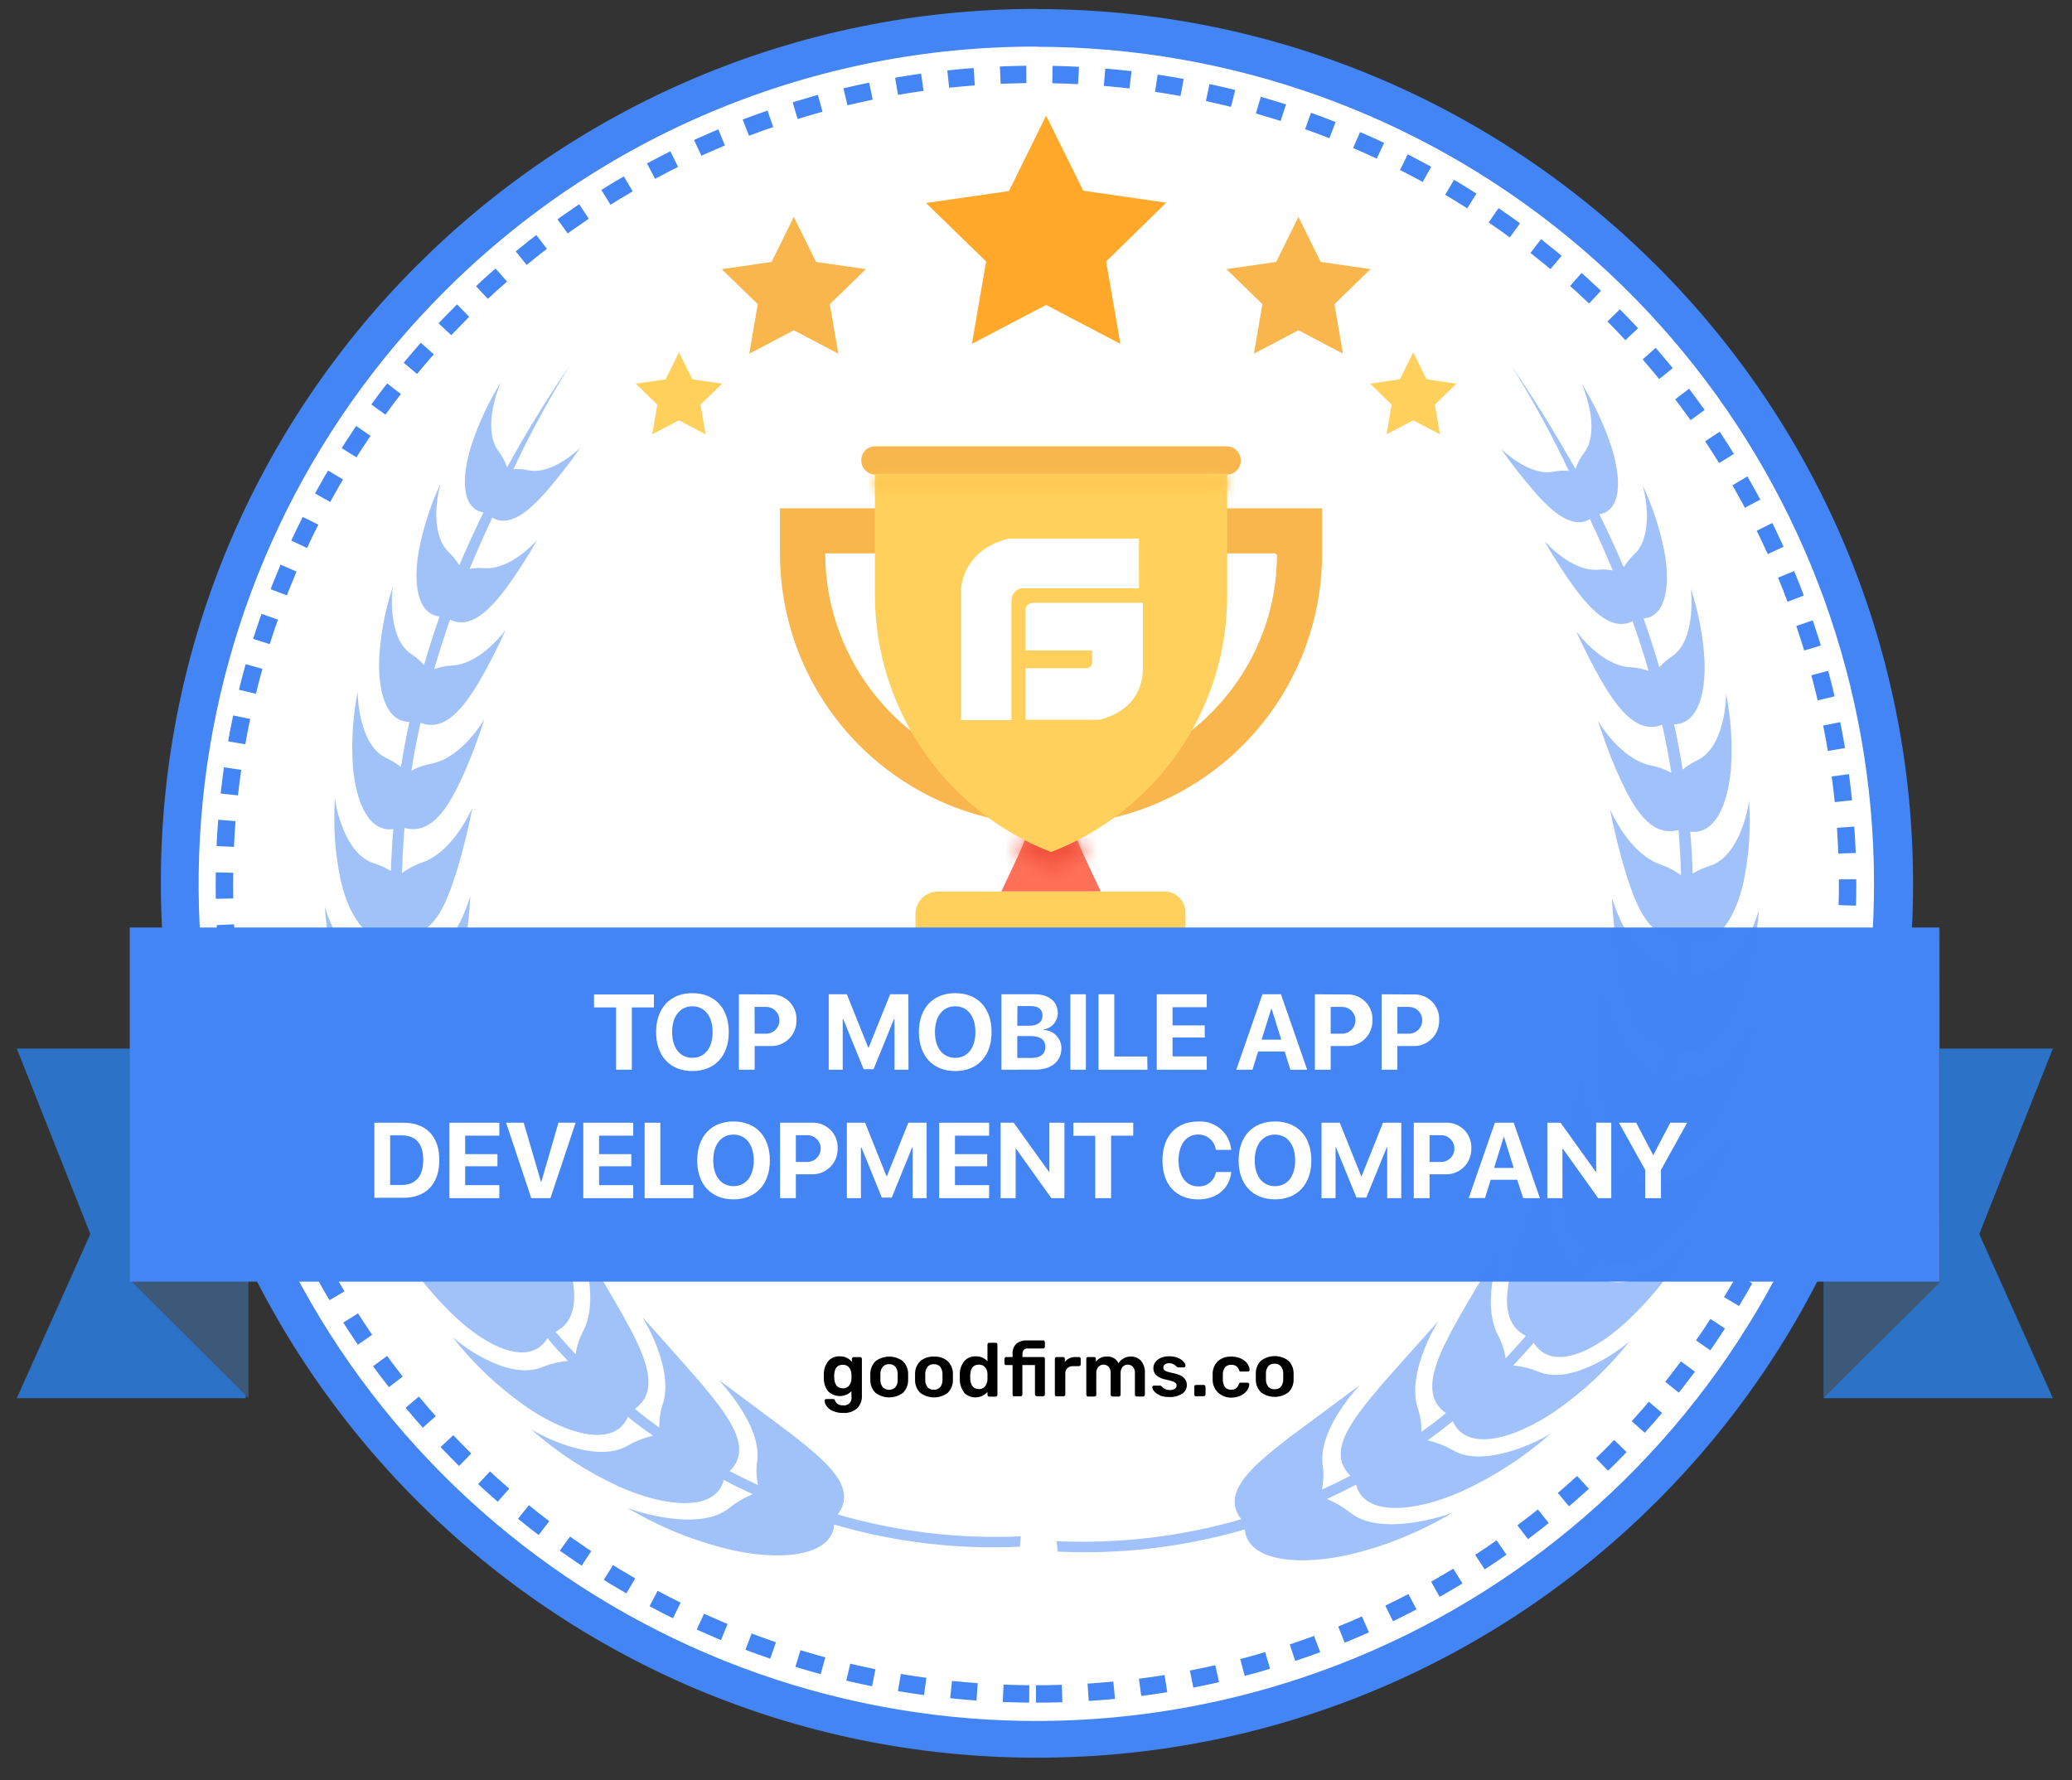 <?xml version="1.0" encoding="UTF-8"?>
<svg xmlns="http://www.w3.org/2000/svg" width="135" height="116" viewBox="0 0 135 116" fill="none">
  <rect x="0" y="0" width="135" height="116" fill="#333333" stroke="none"/>
  <g clip-path="url(#clip0_21_29988)">
    <path d="M67.556 113.309C36.755 113.309 11.697 88.319 11.697 57.593C11.697 26.868 36.755 1.877 67.556 1.877C98.357 1.877 123.415 26.868 123.415 57.593C123.415 88.319 98.357 113.309 67.556 113.309Z" fill="white"></path>
    <path d="M67.557 3.049C80.183 3.057 92.416 7.441 102.172 15.452C111.927 23.464 118.602 34.608 121.058 46.986C123.514 59.364 121.6 72.211 115.642 83.337C109.685 94.463 100.051 103.18 88.383 108.004C76.716 112.827 63.736 113.459 51.654 109.79C39.573 106.122 29.138 98.38 22.127 87.885C15.117 77.39 11.964 64.79 13.206 52.232C14.448 39.674 20.008 27.935 28.939 19.014C34.003 13.933 40.024 9.905 46.654 7.162C53.285 4.42 60.393 3.018 67.569 3.037M67.569 0.579C36.038 0.579 10.48 26.081 10.48 57.524C10.48 88.966 36.026 114.539 67.557 114.539C99.087 114.539 124.645 89.036 124.645 57.593C124.645 26.151 99.083 0.591 67.557 0.591L67.569 0.579Z" fill="#4385F4"></path>
    <path d="M67.5 110.384C96.706 110.384 120.379 86.758 120.379 57.614C120.379 28.47 96.706 4.848 67.5 4.848C38.294 4.848 14.621 28.474 14.621 57.614C14.621 86.754 38.298 110.384 67.5 110.384Z" stroke="#4385F4" stroke-width="1.134" stroke-miterlimit="10" stroke-dasharray="1.7 1.7"></path>
    <path d="M71.717 58.093H65.24L66.347 55.742L67.302 53.538H69.659L70.614 55.742L71.717 58.093Z" fill="#FF7058"></path>
    <path d="M75.834 58.093H61.118C60.729 58.094 60.356 58.249 60.08 58.524C59.804 58.799 59.649 59.171 59.647 59.56V64.333H77.236V59.56C77.249 59.37 77.222 59.178 77.157 58.999C77.092 58.819 76.991 58.655 76.859 58.517C76.727 58.379 76.568 58.27 76.391 58.197C76.215 58.124 76.025 58.089 75.834 58.093Z" fill="#FFD15C"></path>
    <mask id="mask0_21_29988" style="mask-type:luminance" maskUnits="userSpaceOnUse" x="66" y="53" width="5" height="4">
      <path d="M70.609 55.742C70.035 56.045 69.445 56.319 68.842 56.561L68.473 56.635L68.109 56.487C67.505 56.246 66.916 55.972 66.342 55.668L67.297 53.464H69.576L70.609 55.742Z" fill="white"></path>
    </mask>
    <g mask="url(#mask0_21_29988)">
      <path d="M72.661 51.416H64.295V58.671H72.661V51.416Z" fill="#F1543F"></path>
    </g>
    <path d="M79.959 29.084H57.004C56.77 29.087 56.547 29.182 56.381 29.347C56.216 29.512 56.122 29.735 56.118 29.969C56.113 30.09 56.132 30.211 56.173 30.325C56.215 30.439 56.279 30.543 56.361 30.632C56.444 30.72 56.543 30.792 56.653 30.842C56.764 30.892 56.883 30.92 57.004 30.924H79.959C80.192 30.919 80.415 30.825 80.579 30.66C80.743 30.494 80.837 30.272 80.84 30.039C80.846 29.918 80.827 29.798 80.786 29.684C80.745 29.571 80.681 29.466 80.599 29.378C80.517 29.289 80.418 29.217 80.308 29.167C80.199 29.116 80.08 29.088 79.959 29.084ZM50.818 33.124V36.135C50.83 39.631 51.878 43.044 53.83 45.946C55.781 48.847 58.549 51.105 61.783 52.436C66.073 54.2 70.886 54.2 75.175 52.436C78.41 51.105 81.177 48.847 83.129 45.946C85.081 43.044 86.129 39.631 86.141 36.135V33.124H50.818ZM83.201 36.135C83.202 39.545 82.004 42.847 79.816 45.463C78.433 47.13 76.701 48.473 74.743 49.399C72.785 50.325 70.648 50.81 68.481 50.822C66.313 50.826 64.171 50.348 62.211 49.421C60.251 48.494 58.523 47.142 57.151 45.463C54.981 42.837 53.785 39.541 53.766 36.135V36.061H83.128V36.135H83.201Z" fill="#F8B64C"></path>
    <path d="M79.957 30.924V38.851C79.951 42.462 78.852 45.988 76.803 48.963C74.754 51.939 71.853 54.225 68.48 55.521C65.103 54.208 62.202 51.909 60.154 48.922C58.107 45.936 57.008 42.401 57.002 38.781V30.924H79.957Z" fill="#FFD15C"></path>
    <mask id="mask1_21_29988" style="mask-type:luminance" maskUnits="userSpaceOnUse" x="57" y="30" width="23" height="3">
      <path d="M79.885 30.923H57V32.025H79.885V30.923Z" fill="white"></path>
    </mask>
    <g mask="url(#mask1_21_29988)">
      <path d="M81.938 28.875H54.953V34.074H81.938V28.875Z" fill="#FFC952"></path>
    </g>
    <path d="M67.468 39.281C67.468 39.281 66.808 39.216 66.808 39.797V42.382H71.158V43.157C71.16 43.21 71.151 43.264 71.131 43.314C71.111 43.363 71.081 43.408 71.042 43.445C71.003 43.482 70.957 43.51 70.906 43.528C70.855 43.545 70.801 43.551 70.748 43.546H66.812V46.905H71.567C71.567 46.905 74.437 46.467 74.466 43.546V39.281H67.468ZM74.207 35.094H65.747C62.685 35.819 62.619 38.372 62.619 38.372V46.926H65.898V39.142C65.897 38.957 65.958 38.777 66.072 38.631C66.186 38.485 66.346 38.382 66.526 38.339H74.212L74.207 35.094Z" fill="white"></path>
    <path opacity="0.5" d="M40.883 98.25L40.837 98.221C40.837 98.221 40.854 98.234 40.883 98.25ZM34.582 93.133L34.55 93.1C34.55 93.1 34.562 93.117 34.582 93.133ZM21.17 59.052V59.028C21.17 59.028 21.17 59.04 21.17 59.056V59.052ZM21.822 51.989C21.822 51.961 21.822 51.944 21.822 51.948C21.822 51.952 21.818 51.969 21.822 51.993V51.989Z" fill="#4385F4"></path>
    <g opacity="0.5">
      <path d="M66.509 100.114C62.48 100.295 58.449 99.813 54.576 98.688C55.962 96.894 53.674 95.108 51.481 93.387L46.886 89.958C46.833 89.999 49.592 92.744 49.346 95.136C49.256 95.681 49.272 96.237 49.391 96.775C48.764 96.484 48.161 96.185 47.538 95.866C49.149 94.321 47.325 92.109 45.57 90.011C43.718 87.893 41.848 85.816 41.844 85.812C41.84 85.808 43.894 89.04 43.213 91.396C43.03 91.922 42.944 92.478 42.959 93.035C42.414 92.625 41.881 92.24 41.365 91.806C43.176 90.528 41.856 88.004 40.545 85.636C39.167 83.231 37.745 80.896 37.745 80.892C37.745 80.888 39.13 84.403 38.04 86.652C37.768 87.149 37.587 87.69 37.503 88.25C37.052 87.769 36.615 87.282 36.191 86.787C38.13 85.792 37.376 83.1 36.552 80.536C35.638 77.934 34.654 75.497 34.663 75.46C34.671 75.423 35.396 79.114 33.937 81.195C33.583 81.648 33.305 82.156 33.117 82.699C32.767 82.152 32.431 81.606 32.109 81.06C34.158 80.339 33.908 77.57 33.543 74.948C33.097 72.268 32.547 69.745 32.547 69.716C32.547 69.687 32.666 73.403 30.883 75.23C30.466 75.629 30.114 76.09 29.842 76.599C29.682 76.226 29.522 75.853 29.37 75.476C29.256 75.185 29.141 74.894 29.034 74.599C31.113 74.214 31.297 71.588 31.355 69.097C31.355 66.553 31.207 64.148 31.195 64.124C31.182 64.099 30.785 67.537 28.821 69.04C28.364 69.359 27.961 69.749 27.628 70.195C27.423 69.409 27.218 68.622 27.079 67.827C29.129 67.77 29.698 65.369 30.104 63.038C30.51 60.707 30.658 58.413 30.637 58.413C30.617 58.413 29.817 61.514 27.768 62.629C27.282 62.872 26.839 63.193 26.456 63.579C26.358 62.683 26.285 61.786 26.239 60.888C28.215 61.125 29.055 58.962 29.731 56.86C30.152 55.472 30.503 54.064 30.781 52.641C30.756 52.641 29.629 55.418 27.567 56.18C27.071 56.343 26.605 56.586 26.19 56.901C26.214 56.102 26.255 55.304 26.313 54.513C26.313 54.325 26.345 54.136 26.358 53.952C28.141 54.447 29.252 52.526 30.104 50.674C30.957 48.822 31.559 46.86 31.559 46.856C31.559 46.852 30.178 49.314 28.161 49.752C27.687 49.834 27.229 49.992 26.805 50.219C26.968 49.175 27.169 48.134 27.399 47.098C28.965 47.733 30.203 46.115 31.178 44.496C31.829 43.374 32.42 42.219 32.949 41.035C32.949 41.035 31.4 43.226 29.494 43.366C29.083 43.382 28.678 43.462 28.292 43.603C28.604 42.527 28.948 41.451 29.325 40.375C30.654 41.051 31.933 39.715 32.982 38.327C33.716 37.315 34.392 36.261 35.007 35.172C35.007 35.172 33.334 37.139 31.572 37.024C31.246 36.996 30.918 37.011 30.596 37.069C31.031 36.026 31.494 34.98 31.986 33.931L32.072 33.726C33.175 34.406 34.449 33.316 35.544 32.087C36.352 31.155 37.111 30.181 37.819 29.17C37.819 29.17 36.015 30.965 34.437 30.649C34.114 30.571 33.78 30.546 33.449 30.576C34.545 28.245 35.777 25.981 37.138 23.795C35.601 26.049 34.236 28.261 33.039 30.453C32.898 30.056 32.697 29.683 32.445 29.346C31.941 28.666 31.928 27.569 32.109 26.63C32.222 26.047 32.394 25.476 32.621 24.926C31.807 26.238 31.156 27.644 30.682 29.113C30.055 31.186 30.076 33.148 31.502 33.394C30.932 34.541 30.412 35.692 29.928 36.835C29.729 36.516 29.491 36.223 29.219 35.963C28.567 35.344 28.399 34.246 28.428 33.292C28.454 32.697 28.545 32.106 28.698 31.53C28.039 32.939 27.561 34.426 27.276 35.955C26.923 38.052 27.186 40.01 28.641 40.17C28.272 41.224 27.934 42.279 27.628 43.333C27.384 43.066 27.109 42.83 26.809 42.628C25.226 41.616 25.538 38.462 25.595 38.224C25.097 39.734 24.798 41.303 24.706 42.89C24.62 45.053 25.144 47.024 26.665 47.04C26.665 47.04 26.665 47.041 26.665 47.065C26.46 48.029 26.28 49 26.124 49.978C25.832 49.749 25.514 49.556 25.177 49.4C23.378 48.581 23.283 45.303 23.312 45.045C22.986 46.671 22.88 48.332 22.996 49.986C23.193 52.247 24.013 54.243 25.624 54.029C25.55 54.939 25.498 55.849 25.468 56.758C25.124 56.549 24.757 56.381 24.374 56.258C22.418 55.656 21.853 52.424 21.824 52.018C21.705 53.747 21.818 55.485 22.16 57.184C22.644 59.519 23.874 61.576 25.517 61.06C25.561 61.895 25.629 62.731 25.722 63.567C25.316 63.374 24.886 63.236 24.443 63.157C22.275 62.801 21.23 59.376 21.164 59.06C21.277 60.914 21.646 62.743 22.259 64.497C23.119 66.926 24.743 68.962 26.419 68.069C26.579 68.831 26.755 69.593 26.956 70.351C26.475 70.194 25.974 70.105 25.468 70.089C23.099 70.023 21.484 66.426 21.43 66.205C21.821 68.157 22.486 70.044 23.406 71.809C24.714 74.296 26.784 76.246 28.415 74.923C28.67 75.595 28.943 76.26 29.235 76.918C28.688 76.809 28.127 76.782 27.571 76.84C25.05 77.119 22.755 73.456 22.73 73.321C23.442 75.333 24.447 77.228 25.714 78.946C27.518 81.404 30.063 83.17 31.539 81.445C31.867 81.991 32.209 82.537 32.564 83.084C32.003 83.052 31.441 83.103 30.895 83.235C28.383 83.874 25.439 80.421 25.489 80.368C26.516 82.293 27.837 84.047 29.403 85.566C31.625 87.758 34.482 89.143 35.671 87.205C36.081 87.705 36.544 88.201 37.003 88.684C36.44 88.733 35.888 88.864 35.363 89.073C33.039 90.065 29.76 87.418 29.448 87.09C30.82 88.843 32.445 90.382 34.269 91.658C36.946 93.51 40.041 94.362 40.91 92.326C41.437 92.758 41.983 93.167 42.549 93.555C41.974 93.689 41.422 93.905 40.91 94.198C38.762 95.477 34.966 93.399 34.581 93.117C36.284 94.633 38.203 95.889 40.274 96.845C43.328 98.234 46.644 98.537 47.157 96.435C47.772 96.763 48.386 97.07 49.042 97.365C48.495 97.589 47.983 97.89 47.521 98.258C45.574 99.86 41.373 98.471 40.881 98.258C42.903 99.472 45.096 100.375 47.386 100.937C50.743 101.757 54.187 101.454 54.355 99.348C58.279 100.497 62.367 100.984 66.451 100.79L66.509 100.114Z" fill="#4385F4"></path>
    </g>
    <path d="M83.456 90.368C83.56 90.23 83.613 90.061 83.608 89.888C83.608 89.856 83.608 89.794 83.608 89.7C83.608 89.606 83.608 89.54 83.608 89.507C83.613 89.334 83.558 89.165 83.452 89.028C83.401 88.971 83.338 88.926 83.267 88.897C83.195 88.869 83.119 88.858 83.042 88.864C82.966 88.858 82.889 88.87 82.818 88.898C82.747 88.927 82.683 88.971 82.632 89.028C82.528 89.165 82.474 89.335 82.481 89.507V89.7V89.888C82.475 90.061 82.53 90.231 82.636 90.368C82.688 90.423 82.752 90.466 82.823 90.494C82.894 90.522 82.97 90.533 83.046 90.527C83.122 90.533 83.199 90.522 83.27 90.495C83.341 90.467 83.404 90.424 83.456 90.368ZM82.161 90.732C82.053 90.625 81.967 90.497 81.909 90.357C81.85 90.216 81.82 90.065 81.821 89.913V89.483C81.82 89.33 81.851 89.179 81.91 89.038C81.969 88.897 82.056 88.77 82.165 88.663C82.421 88.472 82.733 88.369 83.052 88.369C83.372 88.369 83.684 88.472 83.94 88.663C84.049 88.77 84.136 88.897 84.195 89.038C84.254 89.179 84.284 89.33 84.284 89.483C84.284 89.52 84.284 89.593 84.284 89.7C84.284 89.806 84.284 89.876 84.284 89.913C84.285 90.065 84.256 90.216 84.198 90.357C84.139 90.498 84.053 90.626 83.944 90.732C83.686 90.923 83.374 91.027 83.052 91.027C82.731 91.027 82.419 90.923 82.161 90.732ZM79.349 90.732C79.24 90.626 79.153 90.498 79.095 90.357C79.037 90.216 79.007 90.065 79.009 89.913V89.716V89.52C79.008 89.367 79.038 89.216 79.096 89.076C79.154 88.935 79.24 88.807 79.349 88.7C79.588 88.493 79.898 88.386 80.214 88.401C80.44 88.394 80.665 88.441 80.87 88.536C81.033 88.612 81.174 88.727 81.28 88.872C81.359 88.985 81.407 89.116 81.419 89.253C81.421 89.269 81.418 89.285 81.413 89.3C81.407 89.315 81.398 89.329 81.386 89.339C81.362 89.36 81.332 89.372 81.3 89.372H80.866C80.839 89.38 80.81 89.38 80.784 89.372C80.762 89.348 80.745 89.32 80.734 89.29C80.698 89.183 80.631 89.089 80.542 89.02C80.45 88.961 80.343 88.932 80.234 88.938C80.159 88.929 80.082 88.939 80.01 88.966C79.939 88.993 79.875 89.037 79.824 89.094C79.72 89.232 79.666 89.403 79.673 89.577V89.921C79.695 90.347 79.875 90.56 80.214 90.56C80.323 90.564 80.432 90.536 80.525 90.478C80.614 90.407 80.68 90.312 80.714 90.204C80.724 90.174 80.741 90.148 80.763 90.126C80.786 90.107 80.816 90.099 80.845 90.101H81.28C81.311 90.102 81.342 90.113 81.366 90.134C81.377 90.145 81.387 90.158 81.392 90.173C81.398 90.188 81.4 90.204 81.398 90.22C81.386 90.353 81.339 90.48 81.263 90.589C81.159 90.738 81.018 90.857 80.853 90.933C80.647 91.034 80.419 91.083 80.189 91.076C79.879 91.073 79.582 90.953 79.357 90.74L79.349 90.732ZM77.844 90.949C77.834 90.939 77.826 90.926 77.82 90.912C77.814 90.898 77.811 90.882 77.812 90.867V90.368C77.811 90.352 77.813 90.336 77.818 90.321C77.824 90.306 77.832 90.292 77.844 90.281C77.855 90.27 77.869 90.261 77.884 90.255C77.899 90.25 77.915 90.248 77.931 90.249H78.427C78.442 90.249 78.457 90.251 78.471 90.257C78.485 90.263 78.498 90.271 78.509 90.282C78.52 90.293 78.529 90.306 78.536 90.321C78.542 90.336 78.546 90.352 78.546 90.368V90.863C78.546 90.879 78.543 90.894 78.537 90.908C78.532 90.922 78.523 90.934 78.513 90.945C78.502 90.957 78.489 90.967 78.474 90.974C78.459 90.98 78.443 90.983 78.427 90.982H77.931C77.913 90.986 77.896 90.985 77.879 90.981C77.862 90.977 77.846 90.969 77.832 90.957L77.844 90.949ZM75.57 90.921C75.427 90.863 75.299 90.773 75.197 90.659C75.13 90.588 75.088 90.497 75.078 90.4C75.076 90.386 75.078 90.372 75.083 90.358C75.088 90.345 75.096 90.333 75.106 90.323C75.127 90.302 75.155 90.291 75.184 90.29H75.594C75.608 90.291 75.622 90.295 75.634 90.302C75.646 90.309 75.656 90.319 75.664 90.331L75.775 90.425C75.898 90.529 76.055 90.585 76.217 90.581C76.329 90.585 76.439 90.56 76.537 90.507C76.575 90.484 76.607 90.452 76.629 90.413C76.65 90.374 76.661 90.33 76.66 90.286C76.662 90.227 76.641 90.17 76.603 90.126C76.545 90.074 76.476 90.036 76.402 90.015C76.258 89.967 76.112 89.927 75.963 89.897C75.737 89.864 75.525 89.77 75.348 89.626C75.281 89.566 75.228 89.492 75.194 89.409C75.159 89.326 75.143 89.237 75.147 89.147C75.149 89.013 75.19 88.884 75.266 88.774C75.356 88.65 75.478 88.552 75.619 88.491C75.794 88.413 75.984 88.376 76.176 88.381C76.373 88.375 76.568 88.41 76.75 88.483C76.89 88.54 77.016 88.627 77.119 88.737C77.189 88.808 77.233 88.9 77.242 88.999C77.243 89.013 77.24 89.026 77.235 89.039C77.23 89.052 77.223 89.063 77.213 89.073C77.203 89.084 77.191 89.092 77.178 89.098C77.164 89.103 77.15 89.106 77.135 89.106H76.766C76.751 89.107 76.735 89.104 76.721 89.098C76.707 89.091 76.694 89.081 76.684 89.069C76.646 89.04 76.609 89.008 76.574 88.975C76.521 88.933 76.463 88.898 76.402 88.872C76.33 88.842 76.253 88.828 76.176 88.831C76.077 88.823 75.978 88.85 75.897 88.909C75.866 88.934 75.841 88.966 75.824 89.002C75.806 89.038 75.798 89.078 75.799 89.118C75.796 89.171 75.812 89.223 75.844 89.266C75.898 89.316 75.963 89.354 76.033 89.376C76.167 89.421 76.304 89.455 76.443 89.479C77.033 89.593 77.328 89.851 77.328 90.253C77.329 90.365 77.302 90.476 77.249 90.574C77.196 90.673 77.119 90.757 77.025 90.818C76.772 90.976 76.477 91.052 76.18 91.035C75.967 91.044 75.755 91.007 75.557 90.929L75.57 90.921ZM70.81 90.949C70.8 90.939 70.791 90.926 70.786 90.912C70.78 90.898 70.777 90.882 70.778 90.867V88.544C70.778 88.513 70.789 88.482 70.81 88.459C70.835 88.439 70.865 88.428 70.897 88.43H71.282C71.297 88.428 71.313 88.43 71.328 88.435C71.343 88.44 71.356 88.448 71.368 88.459C71.379 88.47 71.388 88.483 71.393 88.498C71.399 88.513 71.401 88.529 71.401 88.544V88.729C71.485 88.621 71.593 88.535 71.717 88.477C71.841 88.419 71.977 88.392 72.114 88.397C72.27 88.384 72.427 88.418 72.563 88.496C72.699 88.573 72.808 88.69 72.876 88.831C72.959 88.699 73.075 88.59 73.213 88.516C73.355 88.436 73.516 88.394 73.68 88.397C73.803 88.393 73.926 88.416 74.04 88.463C74.153 88.51 74.256 88.581 74.34 88.671C74.522 88.896 74.613 89.182 74.594 89.47V90.884C74.594 90.899 74.591 90.914 74.586 90.928C74.58 90.942 74.572 90.955 74.561 90.966C74.55 90.978 74.537 90.988 74.522 90.994C74.507 91.001 74.491 91.003 74.475 91.003H74.065C74.049 91.003 74.033 90.999 74.018 90.993C74.004 90.987 73.99 90.977 73.979 90.966C73.968 90.955 73.96 90.942 73.954 90.928C73.949 90.914 73.946 90.899 73.946 90.884V89.511C73.96 89.351 73.913 89.192 73.815 89.065C73.772 89.018 73.719 88.982 73.66 88.958C73.602 88.934 73.538 88.923 73.475 88.925C73.414 88.925 73.353 88.937 73.296 88.961C73.24 88.985 73.189 89.02 73.147 89.065C73.046 89.191 72.998 89.351 73.012 89.511V90.884C73.012 90.899 73.009 90.914 73.004 90.928C72.998 90.942 72.99 90.955 72.979 90.966C72.968 90.978 72.955 90.988 72.94 90.994C72.925 91.001 72.909 91.003 72.893 91.003H72.483C72.452 91.001 72.423 90.987 72.401 90.966C72.379 90.944 72.366 90.915 72.364 90.884V89.511C72.379 89.351 72.332 89.191 72.233 89.065C72.189 89.019 72.136 88.984 72.077 88.96C72.019 88.936 71.956 88.924 71.893 88.925C71.831 88.925 71.771 88.938 71.714 88.961C71.658 88.985 71.607 89.021 71.565 89.065C71.464 89.191 71.415 89.351 71.429 89.511V90.884C71.43 90.899 71.428 90.914 71.423 90.928C71.418 90.942 71.411 90.955 71.401 90.966C71.39 90.977 71.376 90.987 71.361 90.993C71.347 90.999 71.331 91.003 71.315 91.003H70.905C70.885 91.005 70.864 91.002 70.846 90.994C70.827 90.986 70.811 90.974 70.798 90.957L70.81 90.949ZM68.761 90.949C68.75 90.939 68.742 90.926 68.736 90.912C68.731 90.898 68.728 90.882 68.728 90.867V88.553C68.728 88.52 68.739 88.488 68.761 88.463C68.772 88.451 68.786 88.443 68.8 88.437C68.815 88.432 68.831 88.429 68.847 88.43H69.257C69.273 88.429 69.29 88.431 69.305 88.437C69.321 88.442 69.335 88.451 69.347 88.463C69.369 88.488 69.38 88.52 69.38 88.553V88.754C69.462 88.645 69.57 88.558 69.694 88.502C69.817 88.445 69.953 88.421 70.089 88.43H70.294C70.309 88.428 70.325 88.43 70.34 88.435C70.355 88.44 70.368 88.448 70.38 88.459C70.391 88.47 70.4 88.483 70.405 88.498C70.411 88.513 70.414 88.529 70.413 88.544V88.905C70.414 88.92 70.412 88.936 70.406 88.95C70.4 88.964 70.391 88.977 70.38 88.987C70.369 88.999 70.356 89.009 70.341 89.015C70.326 89.022 70.31 89.025 70.294 89.024H69.909C69.842 89.02 69.775 89.03 69.713 89.052C69.65 89.075 69.593 89.11 69.544 89.155C69.497 89.203 69.462 89.26 69.438 89.323C69.415 89.386 69.405 89.453 69.409 89.52V90.867C69.41 90.883 69.407 90.898 69.402 90.912C69.396 90.927 69.387 90.939 69.376 90.949C69.365 90.961 69.353 90.97 69.339 90.977C69.325 90.983 69.309 90.986 69.294 90.986H68.822C68.791 90.988 68.76 90.978 68.736 90.957L68.761 90.949ZM66.006 90.949C65.996 90.939 65.987 90.926 65.982 90.912C65.976 90.898 65.973 90.882 65.974 90.867V88.954H65.564C65.548 88.955 65.532 88.953 65.517 88.948C65.502 88.942 65.488 88.933 65.477 88.922C65.466 88.911 65.457 88.897 65.451 88.882C65.446 88.867 65.443 88.851 65.445 88.835V88.544C65.445 88.514 65.457 88.485 65.478 88.463C65.489 88.451 65.502 88.443 65.517 88.437C65.532 88.432 65.548 88.429 65.564 88.43H65.974V88.233C65.964 88.111 65.981 87.988 66.023 87.873C66.064 87.758 66.13 87.653 66.215 87.565C66.421 87.404 66.68 87.327 66.941 87.348H67.962C67.977 87.347 67.993 87.349 68.007 87.354C68.022 87.359 68.036 87.367 68.048 87.377C68.069 87.401 68.08 87.431 68.08 87.463V87.754C68.08 87.77 68.077 87.786 68.071 87.801C68.064 87.816 68.055 87.829 68.043 87.84C68.033 87.85 68.02 87.859 68.006 87.865C67.992 87.87 67.977 87.873 67.962 87.873H66.965C66.916 87.868 66.867 87.874 66.82 87.89C66.773 87.907 66.731 87.933 66.695 87.967C66.638 88.053 66.61 88.155 66.617 88.258V88.43H67.962C67.977 88.428 67.993 88.43 68.007 88.435C68.022 88.44 68.036 88.448 68.048 88.459C68.069 88.482 68.08 88.513 68.08 88.544V90.867C68.081 90.882 68.078 90.898 68.072 90.912C68.067 90.926 68.058 90.939 68.048 90.949C68.037 90.962 68.024 90.971 68.009 90.978C67.994 90.984 67.978 90.987 67.962 90.986H67.552C67.521 90.984 67.492 90.971 67.47 90.949C67.448 90.927 67.435 90.898 67.433 90.867V88.954H66.613V90.867C66.614 90.883 66.612 90.898 66.606 90.912C66.6 90.927 66.592 90.939 66.58 90.949C66.57 90.962 66.556 90.971 66.541 90.978C66.526 90.984 66.51 90.987 66.494 90.986H66.084C66.066 90.99 66.047 90.989 66.029 90.984C66.012 90.979 65.995 90.97 65.982 90.957L66.006 90.949ZM64.19 90.331C64.284 90.202 64.335 90.047 64.338 89.888C64.338 89.847 64.338 89.786 64.338 89.7C64.338 89.614 64.338 89.548 64.338 89.507C64.335 89.358 64.281 89.213 64.186 89.098C64.135 89.04 64.072 88.994 64.001 88.964C63.93 88.935 63.853 88.921 63.776 88.925C63.428 88.925 63.239 89.143 63.215 89.577V89.872C63.239 90.282 63.428 90.519 63.776 90.519C63.855 90.523 63.934 90.508 64.006 90.476C64.079 90.443 64.142 90.393 64.19 90.331ZM62.825 90.74C62.635 90.499 62.532 90.2 62.534 89.892V89.548C62.531 89.243 62.633 88.945 62.821 88.704C62.916 88.596 63.035 88.511 63.168 88.456C63.3 88.401 63.444 88.376 63.588 88.385C63.729 88.379 63.87 88.405 64 88.461C64.13 88.517 64.245 88.601 64.338 88.708V87.615C64.338 87.599 64.341 87.583 64.347 87.568C64.354 87.553 64.363 87.54 64.375 87.528C64.386 87.519 64.399 87.511 64.413 87.506C64.427 87.501 64.442 87.499 64.457 87.5H64.867C64.882 87.499 64.898 87.5 64.913 87.505C64.927 87.51 64.941 87.518 64.953 87.528C64.964 87.54 64.972 87.553 64.978 87.568C64.984 87.583 64.986 87.599 64.986 87.615V90.892C64.987 90.907 64.985 90.923 64.979 90.937C64.973 90.951 64.964 90.964 64.953 90.974C64.942 90.986 64.929 90.996 64.914 91.002C64.899 91.009 64.883 91.012 64.867 91.011H64.457C64.426 91.009 64.397 90.996 64.375 90.974C64.353 90.952 64.34 90.923 64.338 90.892V90.708C64.242 90.816 64.124 90.902 63.993 90.963C63.861 91.023 63.719 91.056 63.574 91.059C63.43 91.062 63.286 91.035 63.152 90.981C63.019 90.926 62.897 90.844 62.797 90.74H62.825ZM61.255 90.4C61.359 90.263 61.413 90.093 61.407 89.921C61.407 89.888 61.407 89.827 61.407 89.733C61.407 89.638 61.407 89.573 61.407 89.54C61.412 89.368 61.358 89.199 61.255 89.061C61.204 89.004 61.141 88.959 61.07 88.931C60.998 88.902 60.922 88.891 60.845 88.897C60.769 88.891 60.693 88.903 60.622 88.932C60.551 88.96 60.487 89.004 60.435 89.061C60.333 89.199 60.279 89.368 60.284 89.54V89.921C60.278 90.093 60.332 90.263 60.435 90.4C60.488 90.456 60.552 90.499 60.623 90.526C60.693 90.554 60.77 90.566 60.845 90.56C60.927 90.566 61.008 90.551 61.083 90.517C61.157 90.484 61.222 90.432 61.272 90.368L61.255 90.4ZM59.96 90.765C59.852 90.658 59.766 90.53 59.708 90.389C59.649 90.249 59.62 90.098 59.62 89.946V89.516C59.62 89.363 59.65 89.212 59.709 89.071C59.768 88.93 59.855 88.803 59.964 88.696C60.213 88.487 60.533 88.382 60.858 88.401C61.18 88.382 61.497 88.488 61.743 88.696C61.852 88.803 61.939 88.93 61.998 89.071C62.057 89.212 62.088 89.363 62.087 89.516C62.087 89.552 62.087 89.626 62.087 89.733C62.087 89.839 62.087 89.909 62.087 89.946C62.088 90.098 62.058 90.249 61.999 90.389C61.941 90.53 61.855 90.658 61.747 90.765C61.489 90.957 61.175 91.06 60.854 91.06C60.532 91.06 60.218 90.957 59.96 90.765ZM58.341 90.4C58.445 90.263 58.497 90.093 58.488 89.921C58.492 89.858 58.492 89.795 58.488 89.733C58.492 89.668 58.492 89.604 58.488 89.54C58.495 89.368 58.441 89.198 58.337 89.061C58.286 89.003 58.222 88.959 58.151 88.93C58.08 88.902 58.003 88.89 57.927 88.897C57.851 88.891 57.774 88.903 57.703 88.931C57.632 88.96 57.568 89.004 57.517 89.061C57.411 89.198 57.356 89.367 57.361 89.54V89.921C57.355 90.094 57.41 90.264 57.517 90.4C57.627 90.507 57.774 90.567 57.927 90.567C58.08 90.567 58.227 90.507 58.337 90.4H58.341ZM57.046 90.765C56.937 90.658 56.85 90.531 56.792 90.39C56.734 90.249 56.704 90.098 56.705 89.946V89.516C56.705 89.363 56.735 89.212 56.795 89.071C56.854 88.93 56.94 88.803 57.05 88.696C57.306 88.505 57.617 88.402 57.937 88.402C58.257 88.402 58.568 88.505 58.825 88.696C58.934 88.803 59.02 88.93 59.08 89.071C59.139 89.212 59.169 89.363 59.169 89.516C59.169 89.552 59.169 89.626 59.169 89.733C59.169 89.839 59.169 89.909 59.169 89.946C59.169 90.098 59.139 90.249 59.081 90.389C59.023 90.53 58.937 90.658 58.829 90.765C58.571 90.956 58.258 91.059 57.937 91.059C57.616 91.059 57.303 90.956 57.046 90.765ZM55.324 90.29C55.416 90.165 55.469 90.015 55.476 89.86C55.478 89.806 55.478 89.753 55.476 89.7C55.478 89.648 55.478 89.596 55.476 89.544C55.469 89.388 55.416 89.236 55.324 89.11C55.274 89.051 55.211 89.005 55.139 88.974C55.068 88.944 54.991 88.93 54.914 88.934C54.557 88.934 54.373 89.151 54.352 89.585V89.7C54.352 90.212 54.541 90.47 54.918 90.47C54.999 90.474 55.08 90.459 55.154 90.424C55.227 90.39 55.291 90.338 55.34 90.273L55.324 90.29ZM54.221 91.928C54.065 91.855 53.932 91.74 53.836 91.597C53.771 91.502 53.733 91.391 53.725 91.277C53.725 91.262 53.727 91.247 53.733 91.233C53.738 91.218 53.747 91.206 53.758 91.195C53.781 91.176 53.81 91.165 53.84 91.166H54.279C54.306 91.164 54.334 91.172 54.356 91.187C54.381 91.208 54.398 91.237 54.406 91.269C54.442 91.353 54.498 91.428 54.57 91.486C54.668 91.554 54.787 91.586 54.906 91.576C54.985 91.591 55.067 91.587 55.144 91.563C55.221 91.539 55.291 91.496 55.347 91.439C55.404 91.381 55.445 91.31 55.468 91.233C55.49 91.155 55.493 91.073 55.476 90.994V90.659C55.273 90.86 54.999 90.972 54.713 90.972C54.428 90.972 54.153 90.86 53.951 90.659C53.767 90.416 53.67 90.119 53.676 89.814V89.679V89.548C53.673 89.244 53.771 88.947 53.955 88.704C54.049 88.595 54.167 88.51 54.3 88.454C54.434 88.399 54.578 88.375 54.721 88.385C54.88 88.381 55.037 88.415 55.181 88.483C55.307 88.545 55.418 88.634 55.504 88.745V88.557C55.504 88.54 55.507 88.523 55.513 88.508C55.519 88.492 55.529 88.478 55.541 88.467C55.553 88.456 55.566 88.447 55.581 88.441C55.596 88.436 55.611 88.433 55.627 88.434H56.037C56.053 88.433 56.069 88.436 56.084 88.441C56.099 88.447 56.112 88.456 56.123 88.467C56.145 88.492 56.157 88.524 56.156 88.557V90.925C56.167 91.079 56.145 91.233 56.093 91.379C56.041 91.524 55.959 91.657 55.853 91.769C55.727 91.877 55.581 91.96 55.424 92.012C55.266 92.064 55.1 92.084 54.934 92.072C54.694 92.082 54.455 92.032 54.238 91.928H54.221Z" fill="black"></path>
    <path d="M133.754 68.327H118.829V91.113H133.754L128.958 80.413L133.754 68.327ZM1.094 68.327H16.019V91.113H1.094L5.886 80.413L1.094 68.327Z" fill="#2C72C6"></path>
    <path d="M126.379 60.506L118.832 68.29V91.076L126.379 83.583V60.506ZM8.623 60.506L16.186 68.622V91.101L8.623 83.563V60.506Z" fill="#3D597A"></path>
    <path d="M8.455 83.518H126.362L126.35 60.441H8.455V83.518Z" fill="#4385F4"></path>
    <path opacity="0.5" d="M68.842 100.429C72.903 100.613 76.967 100.131 80.873 99.004C79.475 97.201 81.783 95.407 83.992 93.678C86.308 91.957 88.628 90.241 88.628 90.233C88.628 90.224 85.898 93.031 86.169 95.431C86.258 95.975 86.243 96.532 86.124 97.07C86.755 96.783 87.377 96.48 87.989 96.161C86.349 94.612 88.206 92.396 89.973 90.29C91.842 88.168 93.728 86.082 93.728 86.074C93.728 86.066 91.653 89.315 92.35 91.679C92.535 92.205 92.621 92.76 92.604 93.317C93.154 92.908 93.691 92.523 94.211 92.088C92.383 90.802 93.719 88.27 95.031 85.898C96.421 83.481 97.855 81.142 97.855 81.138C97.855 81.134 96.458 84.661 97.556 86.918C97.829 87.415 98.012 87.956 98.097 88.516C98.552 88.037 98.995 87.549 99.417 87.053C97.466 86.05 98.228 83.342 99.056 80.777C99.979 78.172 100.971 75.726 100.958 75.689C101.012 75.689 100.221 79.356 101.692 81.424C102.046 81.877 102.323 82.385 102.512 82.928C102.865 82.382 103.203 81.835 103.529 81.289C101.446 80.568 101.717 77.787 102.086 75.144C102.533 72.461 103.086 69.929 103.086 69.9C103.086 69.872 102.971 73.587 104.767 75.431C105.187 75.829 105.542 76.293 105.816 76.803C105.98 76.43 106.14 76.054 106.291 75.677C106.41 75.386 106.521 75.095 106.632 74.8C104.537 74.39 104.348 71.777 104.291 69.278C104.291 66.729 104.443 64.316 104.455 64.292C104.467 64.267 104.865 67.717 106.845 69.208C107.306 69.529 107.713 69.922 108.05 70.371C108.255 69.581 108.439 68.79 108.603 67.991C106.525 67.938 105.959 65.513 105.554 63.19C105.148 60.867 105.012 58.581 105.033 58.556C105.053 58.532 105.877 61.67 107.939 62.788C108.429 63.032 108.876 63.353 109.263 63.739C109.362 62.837 109.435 61.94 109.485 61.039C107.488 61.277 106.64 59.109 105.959 57C105.535 55.608 105.182 54.195 104.902 52.768C104.931 52.768 106.066 55.553 108.144 56.319C108.643 56.482 109.111 56.726 109.53 57.041C109.505 56.221 109.468 55.439 109.407 54.644C109.407 54.456 109.378 54.271 109.362 54.083C107.562 54.583 106.443 52.653 105.586 50.805C104.73 48.958 104.119 46.979 104.119 46.975C104.119 46.971 105.513 49.433 107.542 49.879C108.017 49.964 108.475 50.126 108.898 50.359C108.726 49.31 108.53 48.265 108.296 47.225C106.718 47.864 105.467 46.237 104.484 44.615C103.829 43.491 103.233 42.332 102.701 41.145C102.721 41.145 104.262 43.341 106.185 43.48C106.605 43.495 107.019 43.576 107.415 43.718C107.098 42.625 106.749 41.547 106.369 40.481C105.029 41.157 103.742 39.822 102.68 38.433C101.938 37.417 101.253 36.36 100.631 35.266C100.651 35.266 102.323 37.241 104.094 37.126C104.423 37.096 104.754 37.112 105.078 37.171C104.644 36.123 104.178 35.074 103.68 34.025L103.594 33.82C102.483 34.5 101.196 33.41 100.094 32.181C99.278 31.247 98.511 30.271 97.798 29.256C97.823 29.256 99.618 31.055 101.208 30.739C101.539 30.666 101.88 30.648 102.217 30.686C101.111 28.349 99.873 26.077 98.507 23.881C100.053 26.147 101.43 28.388 102.647 30.563C102.79 30.165 102.992 29.791 103.246 29.453C103.754 28.773 103.766 27.671 103.586 26.729C103.466 26.143 103.293 25.57 103.069 25.016C103.887 26.334 104.543 27.745 105.025 29.219C105.652 31.297 105.636 33.267 104.205 33.513C104.779 34.664 105.304 35.815 105.791 36.966C105.992 36.645 106.233 36.35 106.509 36.09C107.165 35.471 107.328 34.365 107.304 33.41C107.276 32.814 107.185 32.222 107.033 31.645C107.696 33.058 108.178 34.548 108.468 36.081C108.821 38.187 108.554 40.15 107.087 40.309C107.46 41.366 107.8 42.419 108.111 43.48C108.356 43.214 108.631 42.978 108.931 42.776C110.509 41.739 110.198 38.597 110.161 38.359C110.664 39.873 110.964 41.446 111.055 43.038C111.141 45.209 110.616 47.184 109.083 47.2C109.083 47.2 109.083 47.2 109.083 47.225C109.291 48.192 109.474 49.165 109.632 50.146C109.922 49.911 110.239 49.71 110.575 49.548C112.391 48.704 112.485 45.426 112.456 45.18C112.785 46.811 112.892 48.478 112.776 50.138C112.575 52.403 111.751 54.402 110.128 54.193C110.202 55.103 110.255 56.012 110.284 56.93C110.63 56.719 111 56.55 111.387 56.426C113.358 55.824 113.924 52.579 113.957 52.169C114.079 53.911 113.966 55.661 113.621 57.372C113.129 59.712 111.891 61.772 110.235 61.256C110.186 62.075 110.12 62.936 110.026 63.772C110.437 63.581 110.871 63.443 111.317 63.362C113.506 63.005 114.555 59.572 114.596 59.24C114.483 61.1 114.112 62.935 113.494 64.693C112.629 67.151 110.989 69.171 109.3 68.278C109.14 69.04 108.96 69.806 108.759 70.564C109.244 70.406 109.749 70.318 110.259 70.302C112.645 70.236 114.277 66.615 114.326 66.406C113.937 68.366 113.266 70.259 112.334 72.026C111.022 74.522 108.931 76.48 107.287 75.152C107.033 75.824 106.76 76.491 106.468 77.152C107.02 77.042 107.585 77.016 108.144 77.074C110.686 77.352 113.002 73.682 113.026 73.542C112.311 75.564 111.297 77.467 110.018 79.188C108.202 81.646 105.636 83.42 104.148 81.691C103.814 82.253 103.47 82.8 103.115 83.329C103.679 83.297 104.245 83.349 104.795 83.481C107.328 84.124 110.296 80.658 110.247 80.613C109.198 82.561 107.849 84.332 106.25 85.861C104.012 88.057 101.131 89.446 99.93 87.5C99.499 88.004 99.052 88.496 98.589 88.983C99.163 89.035 99.725 89.173 100.257 89.393C102.569 90.339 105.902 87.684 106.205 87.369C104.824 89.123 103.19 90.662 101.356 91.937C98.655 93.793 95.535 94.649 94.658 92.609C94.125 93.039 93.576 93.453 93.018 93.858C93.593 93.993 94.145 94.209 94.658 94.501C96.822 95.784 100.651 93.682 101.036 93.416C99.319 94.94 97.385 96.2 95.298 97.156C92.219 98.549 88.874 98.852 88.358 96.746C87.735 97.07 87.099 97.385 86.456 97.68C86.997 97.903 87.505 98.199 87.964 98.561C89.928 100.167 94.178 98.774 94.658 98.561C92.627 99.78 90.424 100.689 88.124 101.257C84.738 102.076 81.27 101.773 81.106 99.663C77.151 100.816 73.031 101.305 68.916 101.109L68.842 100.429Z" fill="#4385F4"></path>
    <path d="M68.159 7.535L70.578 12.427L75.984 13.209L72.07 17.036L72.996 22.406L68.159 19.87L63.326 22.406L64.249 17.036L60.334 13.23L65.741 12.447L68.159 7.535Z" fill="#FFA829"></path>
    <path d="M53.168 17.069L51.721 14.135L50.27 17.069L47.023 17.54L49.372 19.822L48.819 23.046L51.721 21.522L54.619 23.046L54.066 19.822L56.414 17.54L53.168 17.069Z" fill="#F8B64C"></path>
    <path d="M89.293 17.539L86.047 17.068L84.6 14.135L83.149 17.068L79.906 17.539L82.251 19.821L81.698 23.045L84.6 21.521L87.498 23.045L86.944 19.821L89.293 17.539Z" fill="#F8B64C"></path>
    <path d="M45.105 24.717L44.236 22.956L43.367 24.717L41.42 25L42.826 26.368L42.494 28.302L44.236 27.392L45.974 28.302L45.642 26.368L47.052 25L45.105 24.717Z" fill="#FFD15C"></path>
    <path d="M94.896 25L92.949 24.717L92.08 22.956L91.211 24.717L89.264 25L90.674 26.368L90.342 28.302L92.08 27.392L93.822 28.302L93.49 26.368L94.896 25Z" fill="#FFD15C"></path>
    <path d="M40.138 69.707V65.647H38.703V64.803H42.605V65.647H41.167V69.707H40.138Z" fill="white"></path>
    <path d="M47.483 67.257C47.483 68.818 46.568 69.793 45.113 69.793C43.658 69.793 42.748 68.818 42.748 67.257C42.748 65.697 43.658 64.718 45.113 64.718C46.568 64.718 47.483 65.693 47.483 67.257ZM43.793 67.257C43.793 68.286 44.31 68.933 45.113 68.933C45.917 68.933 46.429 68.286 46.429 67.257C46.429 66.229 45.917 65.574 45.113 65.574C44.31 65.574 43.793 66.225 43.793 67.257Z" fill="white"></path>
    <path d="M50.19 64.803C50.416 64.789 50.641 64.823 50.853 64.902C51.064 64.981 51.256 65.104 51.417 65.263C51.578 65.421 51.703 65.612 51.785 65.822C51.866 66.033 51.903 66.258 51.891 66.483C51.898 66.712 51.856 66.939 51.769 67.151C51.682 67.362 51.552 67.553 51.386 67.712C51.221 67.87 51.025 67.992 50.809 68.069C50.594 68.147 50.365 68.179 50.137 68.163H49.169V69.707H48.141V64.791L50.19 64.803ZM49.169 67.36H49.911C50.143 67.36 50.365 67.268 50.529 67.104C50.693 66.941 50.785 66.719 50.785 66.487C50.785 66.256 50.693 66.034 50.529 65.87C50.365 65.707 50.143 65.615 49.911 65.615H49.165L49.169 67.36Z" fill="white"></path>
    <path d="M59.192 69.707H58.278V66.397H58.249L56.917 69.675H56.269L54.937 66.397H54.908V69.707H53.994V64.791H55.175L56.572 68.269H56.597L57.995 64.791H59.184L59.192 69.707Z" fill="white"></path>
    <path d="M64.606 67.257C64.606 68.818 63.691 69.793 62.24 69.793C60.789 69.793 59.871 68.818 59.871 67.257C59.871 65.697 60.781 64.718 62.24 64.718C63.7 64.718 64.606 65.693 64.606 67.257ZM60.916 67.257C60.916 68.286 61.429 68.933 62.236 68.933C63.044 68.933 63.552 68.286 63.552 67.257C63.552 66.229 63.04 65.574 62.236 65.574C61.433 65.574 60.916 66.225 60.916 67.257Z" fill="white"></path>
    <path d="M65.25 69.707V64.791H67.418C68.341 64.791 68.919 65.262 68.919 66.02C68.918 66.279 68.824 66.528 68.655 66.724C68.486 66.919 68.252 67.047 67.996 67.085V67.114C68.306 67.123 68.601 67.251 68.817 67.473C69.034 67.695 69.156 67.992 69.156 68.302C69.156 69.162 68.505 69.703 67.455 69.703L65.25 69.707ZM66.279 66.84H67.062C67.607 66.84 67.923 66.598 67.923 66.184C67.923 65.77 67.648 65.561 67.168 65.561H66.291L66.279 66.84ZM67.193 68.941C67.787 68.941 68.107 68.687 68.107 68.22C68.107 67.753 67.775 67.516 67.172 67.516H66.279V68.941H67.193Z" fill="white"></path>
    <path d="M69.738 69.707V64.791H70.751V69.707H69.738Z" fill="white"></path>
    <path d="M74.761 69.707H71.572V64.791H72.601V68.847H74.749L74.761 69.707Z" fill="white"></path>
    <path d="M78.622 69.707H75.367V64.791H78.622V65.635H76.396V66.819H78.495V67.61H76.396V68.839H78.622V69.707Z" fill="white"></path>
    <path d="M83.701 68.519H81.975L81.602 69.707H80.549L82.254 64.791H83.459L85.168 69.707H84.074L83.701 68.519ZM82.197 67.749H83.48L82.853 65.742H82.828L82.197 67.749Z" fill="white"></path>
    <path d="M87.719 64.803C87.945 64.789 88.171 64.823 88.382 64.902C88.593 64.981 88.786 65.104 88.946 65.263C89.107 65.421 89.232 65.612 89.314 65.822C89.396 66.033 89.432 66.258 89.421 66.483C89.427 66.712 89.385 66.939 89.298 67.151C89.211 67.362 89.081 67.553 88.916 67.712C88.751 67.87 88.554 67.992 88.339 68.069C88.124 68.147 87.894 68.179 87.666 68.163H86.699V69.707H85.67V64.791L87.719 64.803ZM86.699 67.36H87.441C87.672 67.36 87.894 67.268 88.058 67.104C88.222 66.941 88.314 66.719 88.314 66.487C88.314 66.256 88.222 66.034 88.058 65.87C87.894 65.707 87.672 65.615 87.441 65.615H86.699V67.36Z" fill="white"></path>
    <path d="M92.067 64.803C92.293 64.789 92.518 64.823 92.73 64.902C92.941 64.981 93.133 65.104 93.294 65.263C93.455 65.421 93.58 65.612 93.662 65.822C93.743 66.033 93.78 66.258 93.768 66.483C93.775 66.712 93.733 66.939 93.646 67.15C93.56 67.361 93.43 67.552 93.265 67.71C93.1 67.868 92.904 67.99 92.689 68.068C92.475 68.146 92.246 68.178 92.018 68.163H91.046V69.707H90.018V64.791L92.067 64.803ZM91.046 67.36H91.793C92.024 67.36 92.246 67.268 92.41 67.104C92.574 66.941 92.666 66.719 92.666 66.487C92.666 66.256 92.574 66.034 92.41 65.87C92.246 65.707 92.024 65.615 91.793 65.615H91.042L91.046 67.36Z" fill="white"></path>
    <path d="M26.284 73.161C27.756 73.161 28.625 74.038 28.625 75.595C28.625 77.151 27.756 78.053 26.284 78.053H24.391V73.161H26.284ZM25.419 77.217H26.161C27.08 77.217 27.576 76.66 27.576 75.578C27.576 74.497 27.067 73.985 26.161 73.985H25.419V77.217Z" fill="white"></path>
    <path d="M32.534 78.077H29.283V73.161H32.534V74.005H30.308V75.209H32.411V76H30.308V77.229H32.534V78.077Z" fill="white"></path>
    <path d="M34.614 78.077L32.975 73.161H34.122L35.245 77.008H35.27L36.385 73.161H37.504L35.864 78.077H34.614Z" fill="white"></path>
    <path d="M41.259 78.077H38.004V73.161H41.259V74.005H39.033V75.209H41.132V76H39.033V77.229H41.259V78.077Z" fill="white"></path>
    <path d="M45.173 78.077H42V73.161H43.025V77.217H45.173V78.077Z" fill="white"></path>
    <path d="M50.16 75.619C50.16 77.18 49.246 78.155 47.791 78.155C46.336 78.155 45.426 77.18 45.426 75.619C45.426 74.058 46.336 73.079 47.791 73.079C49.246 73.079 50.16 74.05 50.16 75.619ZM46.471 75.619C46.471 76.647 46.987 77.295 47.791 77.295C48.594 77.295 49.111 76.647 49.111 75.619C49.111 74.591 48.594 73.935 47.791 73.935C46.987 73.935 46.471 74.587 46.471 75.619Z" fill="white"></path>
    <path d="M52.874 73.161C53.099 73.147 53.325 73.18 53.536 73.259C53.748 73.339 53.94 73.462 54.101 73.62C54.261 73.779 54.386 73.969 54.468 74.18C54.55 74.39 54.586 74.615 54.575 74.841C54.581 75.069 54.539 75.297 54.453 75.508C54.366 75.72 54.235 75.911 54.07 76.069C53.905 76.227 53.708 76.349 53.493 76.427C53.278 76.504 53.049 76.536 52.821 76.52H51.853V78.077H50.824V73.161H52.874ZM51.853 75.717H52.599C52.831 75.717 53.053 75.625 53.217 75.462C53.38 75.298 53.472 75.076 53.472 74.845C53.472 74.613 53.38 74.391 53.217 74.228C53.053 74.064 52.831 73.972 52.599 73.972H51.853V75.717Z" fill="white"></path>
    <path d="M60.378 78.077H59.464V74.763H59.435L58.103 78.04H57.455L56.123 74.763H56.094V78.077H55.176V73.161H56.364L57.758 76.639H57.787L59.181 73.161H60.373L60.378 78.077Z" fill="white"></path>
    <path d="M64.446 78.077H61.191V73.161H64.446V74.005H62.22V75.209H64.319V76H62.22V77.229H64.446V78.077Z" fill="white"></path>
    <path d="M65.191 78.077V73.161H66.048L68.34 76.356H68.368V73.161H69.352V78.077H68.499L66.204 74.861H66.175V78.077H65.191Z" fill="white"></path>
    <path d="M71.36 78.077V74.013H69.934V73.161H73.836V74.005H72.393V78.077H71.36Z" fill="white"></path>
    <path d="M75.738 75.619C75.738 74.038 76.64 73.083 78.062 73.083C78.593 73.046 79.117 73.219 79.52 73.565C79.924 73.91 80.175 74.401 80.219 74.931H79.218C79.184 74.651 79.047 74.393 78.833 74.209C78.62 74.024 78.345 73.925 78.062 73.931C77.288 73.931 76.788 74.583 76.788 75.615C76.788 76.647 77.279 77.311 78.067 77.311C78.341 77.325 78.612 77.237 78.825 77.064C79.039 76.891 79.18 76.644 79.222 76.373H80.223C80.108 77.467 79.268 78.159 78.062 78.159C76.632 78.151 75.738 77.196 75.738 75.619Z" fill="white"></path>
    <path d="M85.44 75.619C85.44 77.18 84.522 78.155 83.07 78.155C81.619 78.155 80.701 77.18 80.701 75.619C80.701 74.058 81.615 73.079 83.07 73.079C84.526 73.079 85.44 74.05 85.44 75.619ZM81.751 75.619C81.751 76.647 82.263 77.295 83.07 77.295C83.878 77.295 84.386 76.647 84.386 75.619C84.386 74.591 83.874 73.935 83.07 73.935C82.267 73.935 81.751 74.587 81.751 75.619Z" fill="white"></path>
    <path d="M91.297 78.077H90.383V74.763H90.354L89.022 78.04H88.379L87.042 74.763H87.018V78.077H86.103V73.161H87.292L88.686 76.639H88.715L90.108 73.161H91.301L91.297 78.077Z" fill="white"></path>
    <path d="M94.163 73.161C94.388 73.147 94.614 73.18 94.825 73.259C95.037 73.339 95.229 73.462 95.39 73.62C95.55 73.779 95.676 73.969 95.757 74.18C95.839 74.39 95.875 74.615 95.864 74.841C95.87 75.069 95.829 75.297 95.742 75.508C95.655 75.72 95.524 75.911 95.359 76.069C95.194 76.227 94.997 76.349 94.782 76.427C94.567 76.504 94.338 76.536 94.11 76.52H93.142V78.077H92.113V73.161H94.163ZM93.142 75.717H93.888C94.12 75.717 94.342 75.625 94.506 75.462C94.669 75.298 94.761 75.076 94.761 74.845C94.761 74.613 94.669 74.391 94.506 74.228C94.342 74.064 94.12 73.972 93.888 73.972H93.142V75.717Z" fill="white"></path>
    <path d="M98.852 76.877H97.126L96.753 78.069H95.695L97.396 73.161H98.626L100.331 78.077H99.241L98.852 76.877ZM97.347 76.107H98.626L97.995 74.099H97.97L97.347 76.107Z" fill="white"></path>
    <path d="M100.816 78.077V73.161H101.677L103.969 76.356H103.997V73.161H104.981V78.077H104.129L101.833 74.861H101.8V78.077H100.816Z" fill="white"></path>
    <path d="M107.19 78.077V76.234L105.48 73.161H106.604L107.702 75.254H107.727L108.825 73.161H109.928L108.219 76.234V78.077H107.19Z" fill="white"></path>
  </g>
  <defs>
    <clipPath id="clip0_21_29988">
      <rect width="134.328" height="115.058" fill="white" transform="translate(0.244 0.239)"></rect>
    </clipPath>
  </defs>
</svg>
